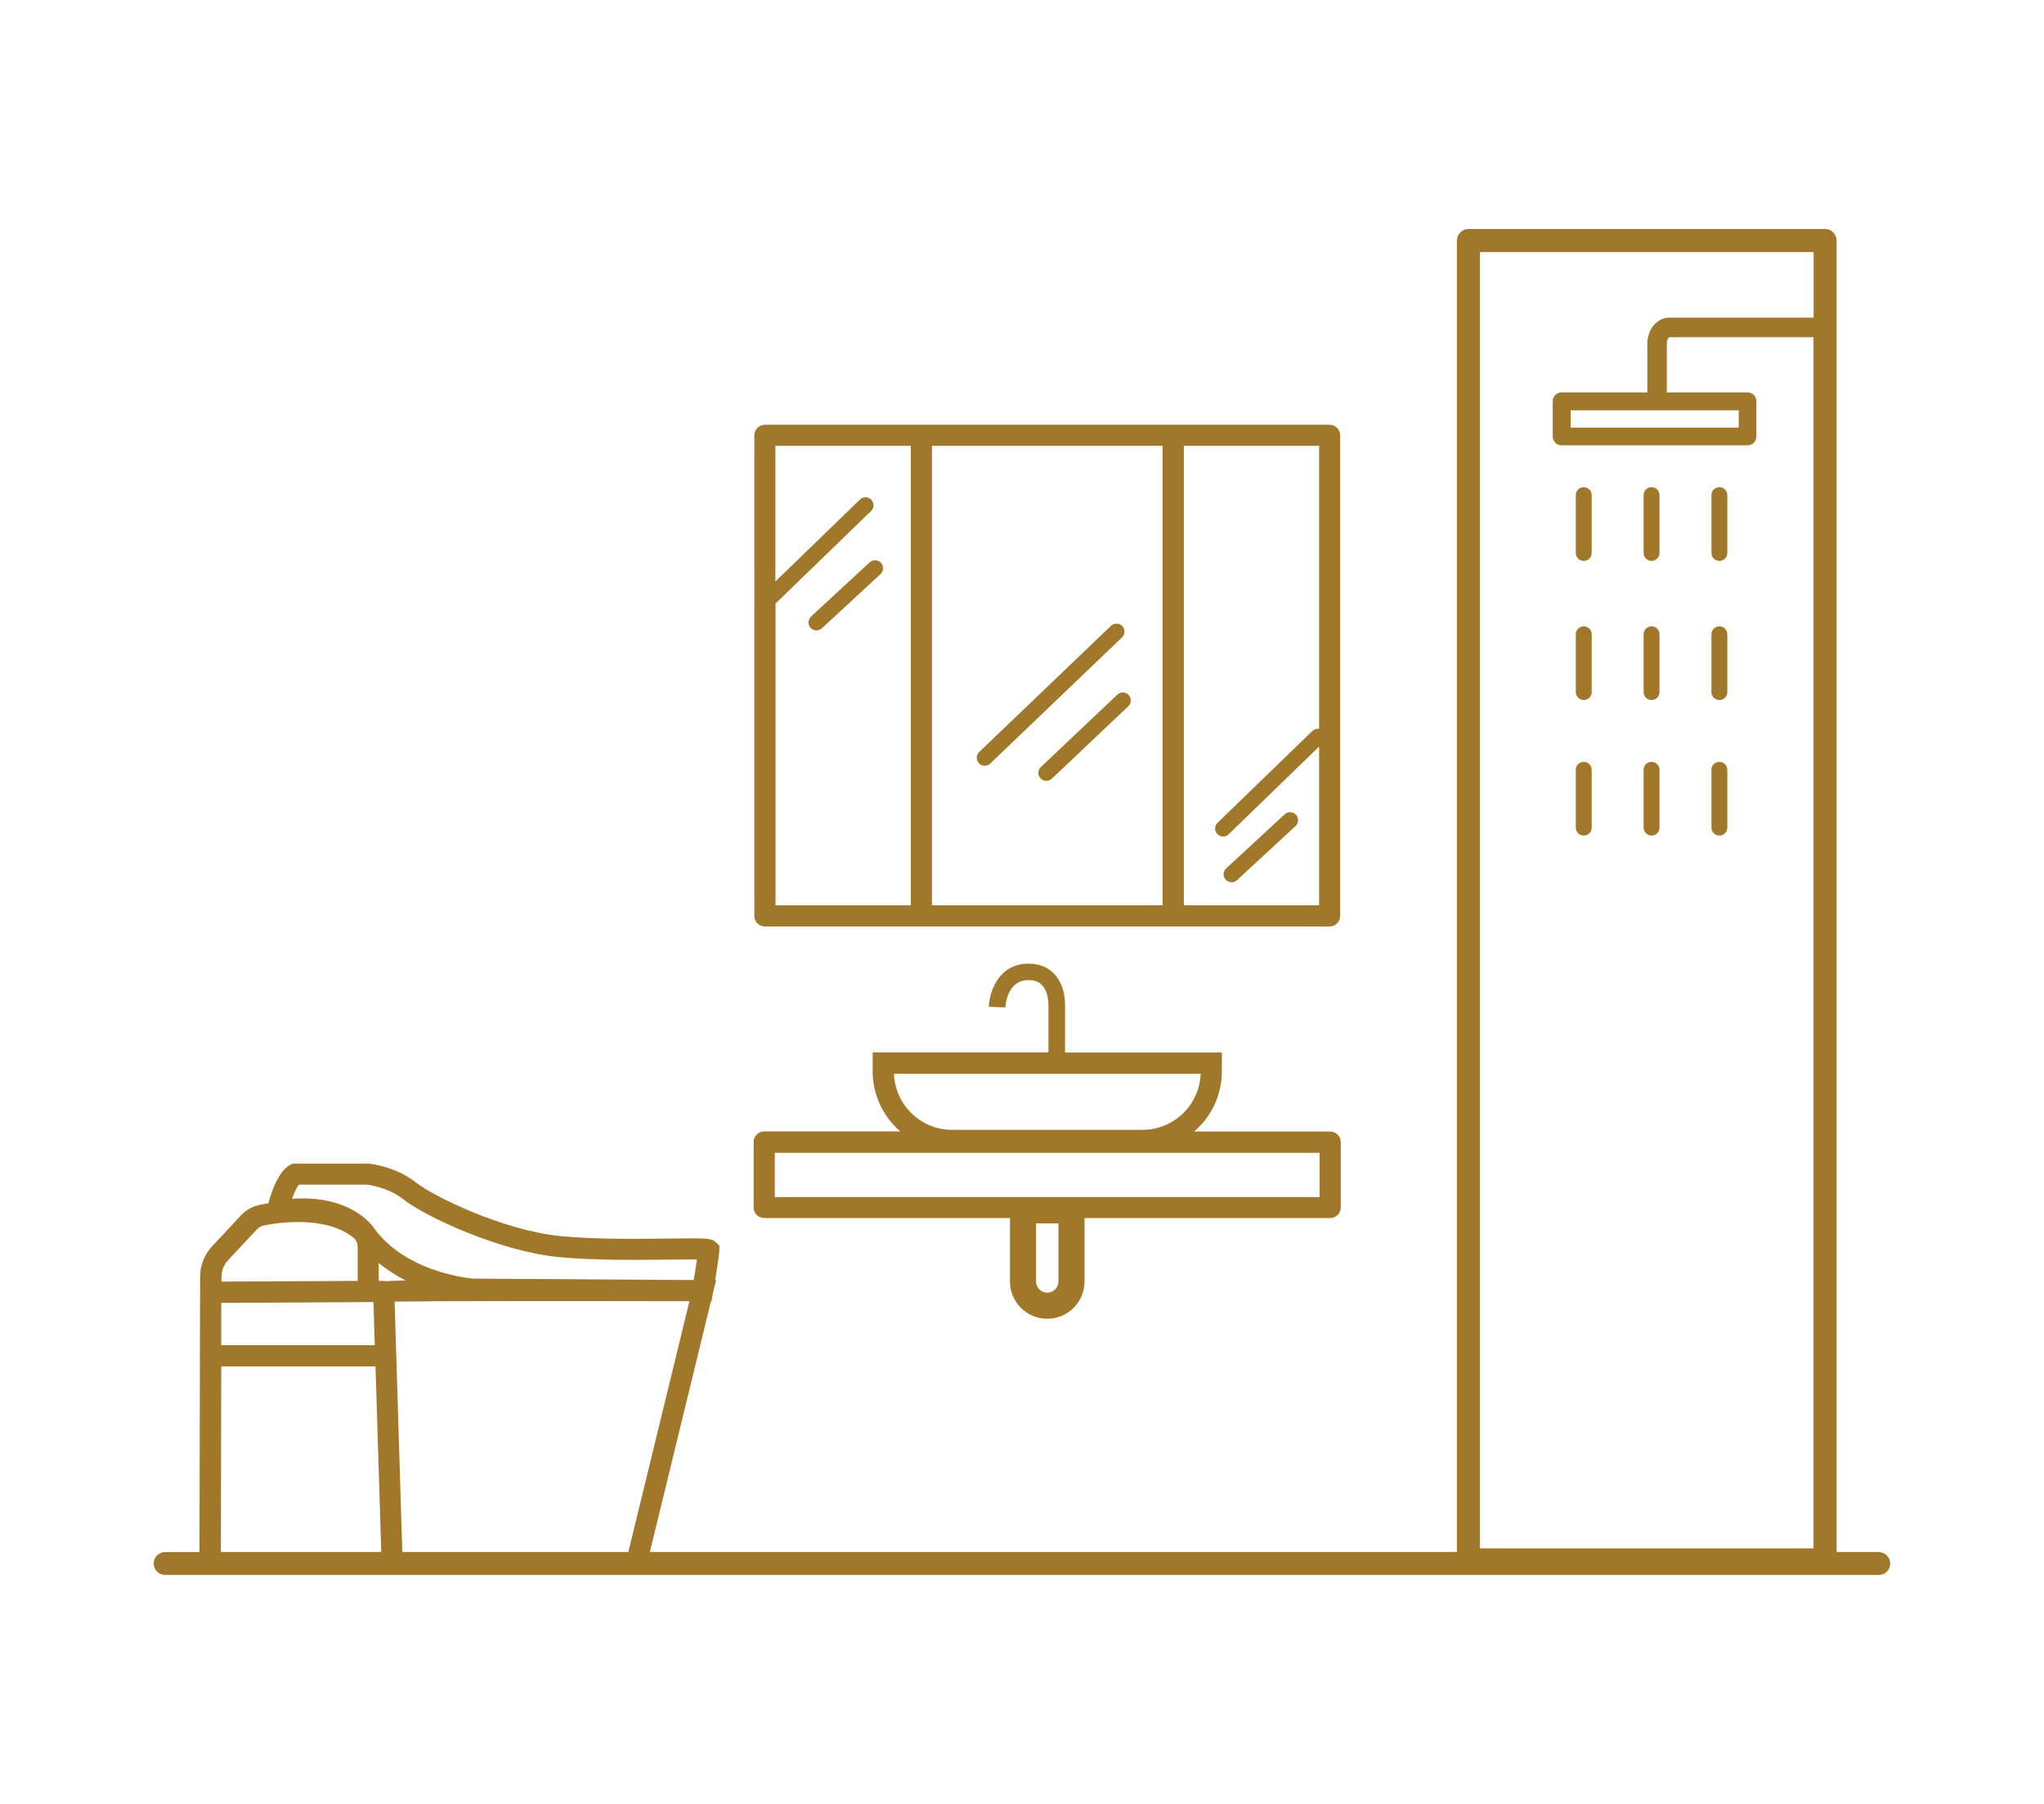 <?xml version="1.0" encoding="UTF-8"?>
<svg id="_圖層_1" data-name="圖層 1" xmlns="http://www.w3.org/2000/svg" xmlns:xlink="http://www.w3.org/1999/xlink" viewBox="0 0 170 150">
  <defs>
    <style>
      .cls-1 {
        fill: none;
      }

      .cls-2 {
        clip-path: url(#clippath);
      }

      .cls-3 {
        fill: #a1772a;
      }
    </style>
    <clipPath id="clippath">
      <rect class="cls-1" width="170" height="150"/>
    </clipPath>
  </defs>
  <g class="cls-2">
    <g>
      <path class="cls-3" d="m156.26,129.05h-3.51V20c0-.53-.43-.96-.96-.96h-29.66c-.53,0-.96.43-.96.96v109.05H54.05l5.08-20.85h.05s.12-.71.12-.71l.26-1.05h-.08c.18-1.14.35-2.24.35-2.48v-.38s-.27-.26-.27-.26c-.37-.37-.64-.37-3.97-.33-2.64.03-6.25.07-9.02-.21-4.82-.49-10.57-3.34-11.96-4.44-1.7-1.35-3.79-1.57-3.97-1.58h-6.29l-.19.09c-.98.49-1.56,2.17-1.84,3.21-.29.04-.55.09-.76.14-.58.12-1.09.41-1.5.84l-2.4,2.57c-.66.71-1.02,1.62-1.02,2.59v.92h0l-.05,21.94h-2.86c-.53,0-.95.43-.95.95s.43.95.95.95h142.53c.53,0,.95-.43.95-.95s-.43-.95-.95-.95ZM123.1,20.96h27.74v5.45h-11.98c-1.04,0-1.85.96-1.85,2.17v4.05h-7.13c-.41,0-.74.33-.74.74v2.92c0,.41.33.74.74.74h15.46c.41,0,.74-.33.74-.74v-2.92c0-.41-.33-.74-.74-.74h-6.71v-4.05c0-.33.16-.53.22-.54h11.98v100.71h-27.74V20.96Zm21.51,13.16v1.44h-13.98v-1.44h13.98Zm-92.36,94.93h-18.79l-.64-20.82c3.25-.05,15.54-.05,24.52-.03l-5.08,20.85Zm-21.08-17.19h-12.77v-3.52s12.66-.07,12.66-.07l.11,3.59Zm.33-6.84c.72.59,1.47,1.06,2.23,1.45-.82.02-1.35.04-1.7.08v-.04s-.53,0-.53,0v-1.49Zm-6.64-6.51h5.69s1.68.18,2.97,1.2c1.72,1.36,7.82,4.29,12.87,4.81,2.88.29,6.54.25,9.22.22.87-.01,1.76-.02,2.36-.01-.07.46-.17,1.08-.27,1.71l-18.33-.12c-.05,0-5.41-.41-8.17-4.07-.07-.12-1.61-2.6-6.04-2.6-.28,0-.57.01-.87.03.19-.53.4-.97.57-1.17Zm-5.9,6.29l2.4-2.57c.15-.16.35-.27.56-.32,1.16-.24,5.12-.86,7.46.99.23.18.37.49.37.81v2.8l-11.33.06v-.39c0-.52.19-1.01.55-1.39Zm-.56,8.82h12.83l.48,15.43h-13.34l.03-15.43Z"/>
      <path class="cls-3" d="m63.57,101.29h20.43v5.27c0,1.71,1.39,3.1,3.1,3.1s3.1-1.39,3.1-3.1v-5.27h20.43c.49,0,.88-.39.88-.88v-5.44c0-.49-.39-.88-.88-.88h-11.31c1.41-1.21,2.3-3,2.3-5v-1.57h-13.04v-3.86c0-.17.06-1.67-.9-2.68-.53-.56-1.25-.85-2.14-.85-2.5,0-3.25,2.35-3.3,3.59l1.38.05c.01-.23.15-2.27,1.92-2.27.5,0,.87.14,1.13.42.57.6.53,1.66.53,1.7v3.89h-14.62v1.57c0,2,.89,3.79,2.3,5h-11.32c-.49,0-.88.39-.88.88v5.44c0,.49.39.88.88.88Zm24.46,5.27c0,.51-.42.93-.93.93h0c-.51,0-.93-.42-.93-.93v-4.83h1.86v4.83Zm-13.69-17.27h25.52c-.1,2.59-2.23,4.66-4.84,4.66h-15.83c-2.61,0-4.74-2.07-4.84-4.66Zm-9.9,6.57h45.31v3.68h-45.31v-3.68Z"/>
      <path class="cls-3" d="m63.62,77.04h46.96c.49,0,.88-.39.88-.88v-39.96c0-.49-.39-.88-.88-.88h-46.96c-.48,0-.88.39-.88.88v39.96c0,.49.39.88.88.88Zm13.89-1.76v-38.21h19.18v38.21h-19.18Zm32.19-14.67c-.2-.03-.4.02-.55.17l-7.89,7.64c-.26.25-.27.67-.01.94.13.13.3.2.48.2s.33-.06.46-.19l7.52-7.29v13.2h-11.25v-38.21h11.25v23.54Zm-33.95-23.54v38.21h-11.25v-25.11s.04-.02.06-.04l7.89-7.64c.26-.25.27-.67.01-.94-.25-.26-.67-.27-.94-.01l-7.03,6.81v-11.28h11.25Z"/>
      <path class="cls-3" d="m93.34,52.06c-.25-.26-.67-.27-.94-.02l-10.96,10.49c-.26.25-.27.67-.02.94.13.14.3.2.48.2s.33-.06.46-.18l10.96-10.49c.26-.25.27-.67.02-.94Z"/>
      <path class="cls-3" d="m93.87,57.79c-.25-.27-.67-.28-.94-.03l-6.36,6.02c-.27.25-.28.67-.03.94.13.14.3.21.48.21.16,0,.33-.06.46-.18l6.36-6.02c.27-.25.28-.67.03-.94Z"/>
      <path class="cls-3" d="m67.46,51.27c-.27.25-.29.67-.04.94.13.14.31.21.49.21.16,0,.32-.06.45-.18l4.87-4.5c.27-.25.29-.67.04-.94-.25-.27-.67-.28-.94-.04l-4.87,4.5Z"/>
      <path class="cls-3" d="m102.43,73.37c.16,0,.32-.06.45-.18l4.87-4.5c.27-.25.29-.67.04-.94-.25-.27-.67-.28-.94-.04l-4.87,4.5c-.27.25-.29.67-.04.94.13.14.31.21.49.21Z"/>
      <path class="cls-3" d="m131.72,40.51c-.36,0-.66.29-.66.66v4.81c0,.36.29.66.66.66s.66-.29.66-.66v-4.81c0-.36-.29-.66-.66-.66Z"/>
      <path class="cls-3" d="m137.36,40.51c-.36,0-.66.29-.66.66v4.81c0,.36.29.66.66.66s.66-.29.66-.66v-4.81c0-.36-.29-.66-.66-.66Z"/>
      <path class="cls-3" d="m143,40.51c-.36,0-.66.29-.66.66v4.81c0,.36.29.66.66.66s.66-.29.66-.66v-4.81c0-.36-.29-.66-.66-.66Z"/>
      <path class="cls-3" d="m131.72,52.08c-.36,0-.66.29-.66.66v4.81c0,.36.29.66.66.66s.66-.29.66-.66v-4.81c0-.36-.29-.66-.66-.66Z"/>
      <path class="cls-3" d="m137.36,52.08c-.36,0-.66.29-.66.66v4.81c0,.36.29.66.66.66s.66-.29.66-.66v-4.81c0-.36-.29-.66-.66-.66Z"/>
      <path class="cls-3" d="m143,52.08c-.36,0-.66.29-.66.66v4.81c0,.36.29.66.66.66s.66-.29.66-.66v-4.81c0-.36-.29-.66-.66-.66Z"/>
      <path class="cls-3" d="m131.72,63.35c-.36,0-.66.29-.66.66v4.81c0,.36.29.66.66.66s.66-.29.66-.66v-4.81c0-.36-.29-.66-.66-.66Z"/>
      <path class="cls-3" d="m137.36,63.35c-.36,0-.66.29-.66.66v4.81c0,.36.29.66.66.66s.66-.29.66-.66v-4.81c0-.36-.29-.66-.66-.66Z"/>
      <path class="cls-3" d="m143,63.35c-.36,0-.66.29-.66.66v4.81c0,.36.29.66.66.66s.66-.29.66-.66v-4.81c0-.36-.29-.66-.66-.66Z"/>
    </g>
  </g>
</svg>